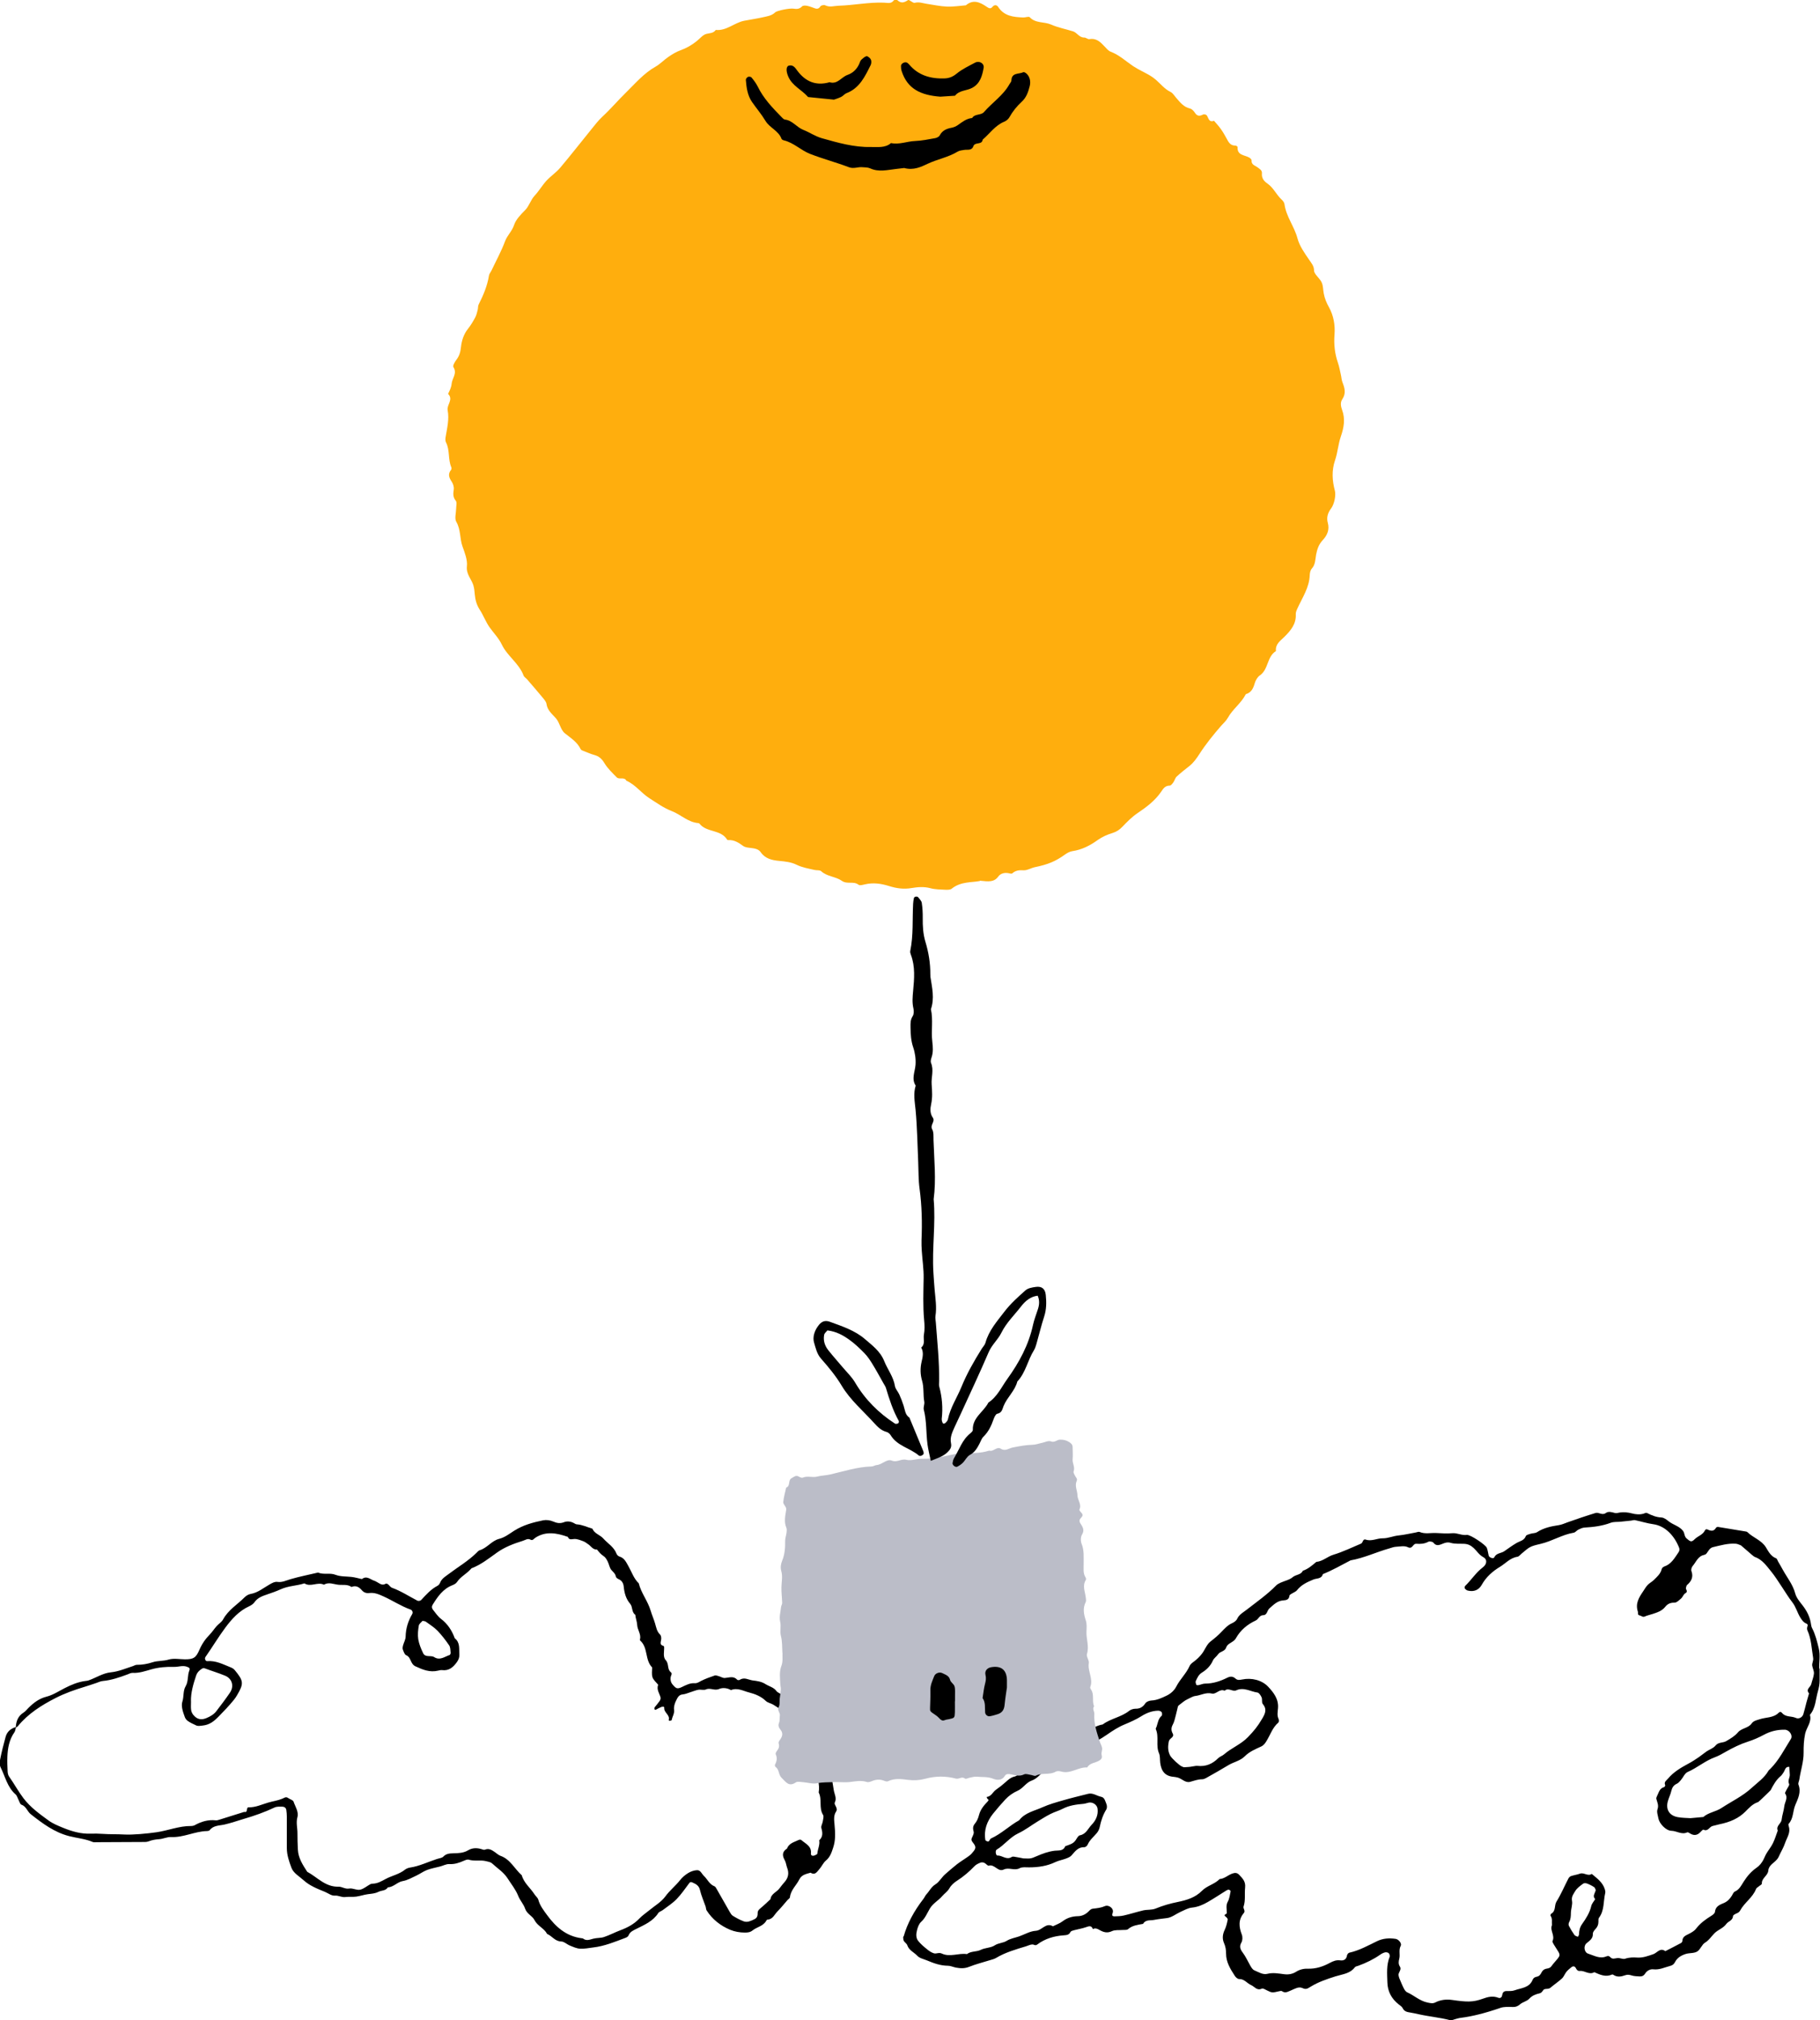 <?xml version="1.0" encoding="UTF-8"?> <svg xmlns="http://www.w3.org/2000/svg" id="Layer_2" width="343.02" height="380.48" viewBox="0 0 343.02 380.48"><g id="COLOR"><path d="M184.69,165.94c-1.49.31-3.59.05-5.32,1.45-.28.22-.8.22-1.2.2-.94-.05-1.91-.05-2.81-.29-1.21-.33-2.42-.22-3.56-.03-1.49.26-2.88.05-4.24-.38-1.51-.47-2.98-.68-4.53-.32-.4.09-.97.27-1.21.08-.95-.75-2.14-.02-3.17-.75-1.14-.81-2.76-.77-3.89-1.81-.26-.24-.83-.13-1.24-.23-1.16-.27-2.32-.45-3.43-1-.95-.47-2.1-.6-3.18-.7-1.41-.13-2.67-.4-3.54-1.65-.42-.6-1.14-.7-1.84-.79-.5-.06-1.07-.1-1.45-.37-.85-.61-1.68-1.18-2.79-1.11-.08,0-.2-.02-.24-.08-1.18-1.95-3.84-1.32-5.18-2.98-.05-.06-.14-.13-.21-.14-1.98-.14-3.35-1.62-5.08-2.28-1.53-.59-2.81-1.54-4.17-2.4-1.56-.99-2.63-2.56-4.35-3.31-.41-.79-1.35-.15-1.82-.63-.83-.84-1.72-1.68-2.32-2.68-.49-.82-1.03-1.3-1.91-1.54-.66-.18-1.29-.46-1.92-.71-.24-.09-.56-.19-.65-.38-.65-1.37-1.88-2.1-3-3.01-.79-.64-.95-2-1.66-2.8-.74-.84-1.61-1.5-1.78-2.71-.05-.38-.37-.76-.63-1.08-.98-1.19-1.99-2.35-3-3.52-.22-.26-.58-.46-.69-.75-.86-2.3-3.06-3.67-4.08-5.79-.61-1.27-1.54-2.19-2.31-3.27-.74-1.04-1.18-2.28-1.88-3.35-.58-.9-.84-1.86-.93-2.9-.05-.58-.1-1.18-.28-1.74-.38-1.17-1.36-2.03-1.2-3.53.13-1.2-.4-2.53-.83-3.73-.54-1.51-.31-3.18-1.17-4.65-.36-.62-.04-1.64-.03-2.48,0-.5.19-1.17-.06-1.47-.56-.69-.51-1.33-.39-2.12.07-.46-.1-1.06-.37-1.46-.51-.76-.79-1.44-.14-2.24.09-.11.11-.36.05-.5-.65-1.49-.24-3.21-1-4.68-.14-.27-.13-.66-.08-.97.27-1.69.72-3.36.39-5.1-.19-1.03,1.14-2.02.08-3.07.29-.61.6-1.17.67-1.91.09-1.04,1.1-1.94.33-3.15-.15-.24.26-.96.56-1.35.54-.71.77-1.43.86-2.33.13-1.24.5-2.48,1.34-3.53.53-.66.97-1.41,1.37-2.16.23-.43.33-.94.46-1.43.08-.32.03-.69.17-.97.88-1.74,1.64-3.52,1.95-5.47.05-.32.31-.6.46-.91.87-1.84,1.86-3.64,2.57-5.54.41-1.12,1.32-1.88,1.7-3.06.34-1.04,1.25-1.96,2.09-2.81.75-.75,1.02-1.89,1.78-2.71.81-.87,1.42-1.93,2.22-2.81.8-.87,1.82-1.54,2.59-2.44,1.99-2.35,3.87-4.78,5.81-7.16.69-.85,1.36-1.74,2.16-2.48,1.56-1.44,2.93-3.07,4.44-4.54,1.76-1.72,3.37-3.64,5.58-4.88.87-.49,1.58-1.27,2.42-1.84.7-.47,1.44-.94,2.23-1.22,1.15-.41,2.18-1,3.12-1.76.6-.48,1.15-1.19,1.82-1.35.66-.16,1.31-.11,1.75-.74,2.04.2,3.51-1.37,5.36-1.73,1.16-.23,2.34-.39,3.49-.65.82-.19,1.68-.28,2.35-.93.37-.35,2.74-.81,3.43-.7.65.1,1.15.08,1.64-.43.17-.18.63-.17.93-.11.5.1.98.3,1.47.47.46.16.77.09,1.06-.37.12-.19.68-.3.9-.19.85.42,1.64.11,2.48.08,2.88-.08,5.71-.69,8.59-.58.69.02,1.32.27,1.84-.41.1-.13.57-.17.69-.06.71.66,1.29.46,2.02-.02.21-.14.9.61,1.25.52.82-.22,1.52.08,2.27.19,1.27.19,2.53.47,3.81.52,1.18.05,2.38-.15,3.56-.24,1.4-1.19,2.69-.57,3.93.28.4.27.72.45,1.08.01.37-.45.83-.37,1.07,0,1.13,1.76,2.9,1.93,4.73,2,.42.02,1.04-.24,1.22-.05,1.11,1.19,2.71.81,4.02,1.38,1.31.58,2.76.85,4.14,1.28.78.24,1.17,1.2,2.13,1.17.32,0,.67.35.96.3,1.31-.23,2.08.54,2.86,1.38.35.37.71.82,1.16.99,1.61.61,2.83,1.78,4.22,2.71.98.65,2.07,1.13,3.09,1.72.43.25.85.55,1.22.87.9.78,1.63,1.74,2.75,2.28.43.21.72.72,1.06,1.11.74.84,1.4,1.73,2.6,2.01.36.08.72.47.93.8.43.67.9.66,1.53.33.17-.09.58,0,.69.14.37.49.37,1.41,1.38,1.04.44.52.91,1.01,1.3,1.57.39.55.74,1.15,1.06,1.75.37.7.72,1.38,1.68,1.35.14,0,.41.18.4.27-.1,1.61,1.33,1.48,2.2,1.99.2.11.46.37.44.54-.06.81.63.94,1.08,1.27.41.31.93.56.87,1.17-.08.9.38,1.46,1.05,1.92,1.14.79,1.67,2.1,2.66,3.01.24.22.5.55.54.86.31,2.34,1.85,4.19,2.45,6.44.38,1.44,1.33,2.77,2.2,4.04.45.65.93,1.2.92,2.03,0,.24.15.5.29.7.39.54.93,1.01,1.18,1.6.26.61.23,1.34.36,2.01.17.93.52,1.76.99,2.61.86,1.56,1.18,3.32,1.04,5.14-.14,1.8.04,3.57.64,5.3.25.72.38,1.48.55,2.22.12.5.13,1.03.32,1.5.43,1.08.68,2.08-.05,3.17-.4.59-.28,1.32-.03,2,.63,1.7.34,3.33-.24,5.01-.5,1.44-.59,3.02-1.09,4.47-.66,1.94-.54,3.82-.03,5.74.22.83-.09,2.52-.73,3.36-.63.83-.87,1.73-.61,2.66.37,1.34-.11,2.38-.95,3.28-.74.8-1.05,1.69-1.25,2.74-.16.88-.12,1.87-.82,2.64-.26.29-.36.8-.38,1.21-.08,2.32-1.36,4.19-2.28,6.19-.17.38-.38.8-.35,1.19.1,1.82-.97,3.08-2.11,4.21-.8.8-1.77,1.39-1.63,2.72-1.72,1.05-1.38,3.45-3.03,4.58-.46.31-.81.94-.97,1.49-.28.96-.64,1.75-1.68,2.05-.85,1.69-2.47,2.8-3.38,4.44-.34.61-.85,1.04-1.29,1.54-1.45,1.67-2.86,3.41-4.06,5.27-.57.88-1.13,1.68-1.95,2.32-.8.63-1.61,1.26-2.35,1.95-.29.27-.38.74-.62,1.08-.18.25-.46.62-.69.62-.84,0-1.2.53-1.59,1.12-1.16,1.71-2.78,2.92-4.47,4.06-1.05.71-1.96,1.63-2.84,2.55-.55.58-1.11.96-1.89,1.2-.97.29-1.95.73-2.77,1.31-1.47,1.06-3,1.84-4.81,2.11-.48.07-.97.35-1.38.64-1.74,1.26-3.2,1.87-5.65,2.37-.73.15-1.45.63-2.15.59-.84-.05-1.5.02-2.13.58-.13.12-.48,0-.73-.04-.74-.14-1.49.07-1.88.61-.82,1.14-1.88.98-3.5.81Z" fill="#ffae0d"></path><path d="M88.74,81.93s0,0,0,0c0,.86.04,1.72-.01,2.58-.07,1.12,0,2.18.24,3.3.48,2.32.7,4.7,1.05,7.05.25,1.68.27,3.48.92,5.01.62,1.47,1.03,2.89.98,4.44-.03.81.19,1.52.59,2.19.22.37.61.72.64,1.1.2,2.25,1.71,4.01,2.23,6.15.36,1.51,1.31,2.78,2.02,4.14.79,1.5,1.47,3.07,2.38,4.5.54.84,1.47,1.42,2.13,2.19.66.77,1.12,1.7,1.81,2.43.42.45.8.85.96,1.46.08.32.24.71.49.86.97.61,1.61,1.51,2.29,2.38,1.37.26,1.31,1.68,2.01,2.47.22.25.5.52.81.62,1.73.6,2.67,2.02,3.71,3.37.51.67,1.08,1.5,1.8,1.77,1.83.68,3.09,2.04,4.44,3.27.77.7,1.54,1.31,2.47,1.79.9.47,1.83.98,2.56,1.67.75.72,1.56,1.09,2.53.95.56-.08.9,0,1.36.37,1.07.83,2.17,1.82,3.42,2.17,1.3.36,2.3,1.08,3.36,1.73,1.16.71,2.2,1.55,3.53,2.02.77.27,1.49.73,2.35.89.73.13,1.48.4,2.09.8,2.2,1.42,4.57,2.26,7.17,2.53.51.05,1.1.04,1.48.3.54.37,1.05.31,1.62.37.61.06,1.14.69,1.76.92.8.3,1.64.62,2.48.65,1.15.04,2.35-.36,3.14.91.06.1.35.15.47.1,1.01-.46,1.48.72,2.35.76.93.04,1.89.17,2.78.44,1.13.34,2.22-.05,3.31,0,1.09.05,2.17.42,3.26.62.24.04.51-.07.77-.08,1.01-.05,2.03-.08,3.04-.15.32-.02.8-.09.91-.29.33-.61.61-1.03,1.29-.41.74.68,1.59.6,2.41.21.69-.32,1.33-.76,1.98-1.16.21-.13.41-.38.62-.39,1.26-.03,2.51,0,3.77.02.33,0,.73.2.99.08,1.08-.49,2.22-.95,3.15-1.67.57-.44,1.09-.75,1.78-.87.51-.08,1-.24,1.51-.31,1.78-.25,3.04-1.97,4.99-1.73.14.02.35-.11.44-.24.68-.92,1.63-1.13,2.7-1.23.64-.06,1.31-.41,1.85-.78,2.44-1.72,4.93-3.36,7.43-5,.65-.43,1.36-.93,1.36-1.76,0-.82.39-1.12,1.05-1.12,1.06,0,1.68-.58,2.37-1.3,2.01-2.09,3.69-4.48,5.9-6.4.38-.33.65-.81.88-1.26.4-.79.96-1.36,1.77-1.78.51-.26.98-.71,1.3-1.18,1.1-1.68,1.84-3.62,3.64-4.79.25-.16.35-.57.5-.87.3-.62.47-1.33.88-1.85,1.69-2.13,3.03-4.48,4.39-6.83.56-.97,1.19-1.89,1.32-3.04.11-.99.55-1.82,1.37-2.37.85-.57,1.19-1.43,1.55-2.31.36-.87,1-1.69,1.09-2.58.11-1.04.58-1.88.9-2.81.55-1.62.98-3.29,1.32-4.97.13-.63-.03-1.37-.24-2-.21-.63-.22-1.15.11-1.71.99-1.69,1.7-3.43,1.36-5.48-.09-.54.15-1.18.36-1.73.74-1.91.69-3.85.31-5.81-.12-.63-.03-1.42-.37-1.88-.71-.94.47-1.14.49-1.74.01-.34.07-.69.03-1.02-.24-1.7-.12-3.4-.06-5.11.04-1.18-.09-2.37-.18-3.56,0-.12-.23-.32-.34-.31-.98.1-.7-.52-.48-.93.72-1.31.85-2.6.02-3.89-.29-.45.12-.81.1-1.15-.07-1.33.02-2.85-.84-3.87-.71-.84-1.08-1.36-.36-2.29.12-.15.04-.52-.05-.75-.53-1.32-.54-2.88-1.9-3.84-.34-.24-.44-.89-.54-1.38-.29-1.36-.76-2.61-1.75-3.64-.27-.28-.56-.75-.51-1.08.22-1.5-.74-2.42-1.6-3.31-.61-.64-1.04-1.29-1.37-2.11-.94-2.29-2.11-4.47-3.76-6.35-.65-.74-1.59-1.31-1.54-2.52,0-.19-.27-.42-.45-.6-1.45-1.46-2.97-2.86-4.89-3.64-.98-.39-1.66-1.03-1.98-1.85-.38-.98-.99-1.42-1.87-1.87-.79-.4-1.39-1.17-2.08-1.78-.11-1.9-1.67-2.42-3.01-3.13-.29-.15-.77-.12-.92-.33-.62-.91-1.68-1.17-2.45-1.81-.85-.7-1.57-1.53-2.69-1.85-.21-.06-.4-.32-.54-.53-.36-.53-.86-.83-1.49-.91-.62-.07-1.14-.31-1.53-.84-.19-.26-.49-.55-.77-.59-.81-.11-1.44-.53-2.05-1.02-.5-.4-1.06-.53-1.69-.43-.39.06-.7-.13-.71-.53-.03-1.14-.81-1.48-1.7-1.54-1.08-.07-1.98-.44-2.85-1.06-1.23-.87-2.78-.83-4.15-1.31-1.01.61-1.59,0-2.27-.68-.39-.39-1.09-.64-1.65-.64-2.14.02-4.22-.52-6.34-.65-.5-.03-1-.02-1.5-.01-.43,0-.87.1-1.28.03-1.51-.27-3-.62-4.51-.88-1-.17-2.04-.41-2.86.58-.15.18-.75.25-.89.11-.7-.67-1.54-.58-2.38-.61-2.3-.08-4.61-.11-6.9-.32-.88-.08-1.61-.22-2.41.36-.43.31-1.2.45-1.7.29-1.7-.55-3.42.18-5.11-.21-.92-.21-1.52.68-2.31.94-.87.29-1.91-.57-2.73.08-.78.62-1.47.59-2.38.42-.81-.14-1.72.04-2.53.26-1.21.33-2.28,1.18-3.64.88-.68,1.07-1.76.15-2.6.53-1.09.49-2.24.84-3.32,1.35-1.01.47-2.03.96-2.92,1.61-3.24,2.37-6.84,4.2-9.94,6.81-1.5,1.26-3.19,2.35-4.47,3.84-1.28,1.49-2.94,2.58-4.07,4.2-.44.63-.85,1.3-1.37,1.86-1.51,1.63-3.07,3.21-4.59,4.82-.23.24-.37.57-.55.85-1.09,1.73-2.19,3.44-3.47,5.04-1.56,1.93-3.25,3.78-4.09,6.19-.08.24-.21.5-.39.66-1.1.94-1.43,2.3-2,3.54-.49,1.08-1.07,2.13-1.56,3.21-.38.86-.84,1.73-.99,2.64-.44,2.61-2.39,4.73-2.29,7.52.02.59-.69,1.16-.91,1.8-.15.44.17,1.12-.07,1.42-.86,1.08-.83,2.33-.93,3.58-.05.68,0,1.5-.37,1.98-.77,1.02-.43,2.16-.63,3.23-.21,1.15-.25,2.34-.31,3.51-.05.94,0,1.88,0,2.83Z" fill="#ffae0d"></path><path d="M342.95,314.23c0,.77,0,1.54,0,2.32,0,.69-.13,1.33-.32,2.01-.44,1.5-.42,3.16-1.51,4.44.39,1.34-.64,2.35-.9,3.56-.25,1.2-.3,2.36-.29,3.56.02,1.71-.56,3.35-.8,5.03-.05.33-.27.72-.17.99.55,1.41-.09,2.65-.59,3.83-.5,1.17-.33,2.56-1.27,3.57-.07.08-.01.31.03.46.4,1.19-.36,2.14-.7,3.16-.24.72-.63,1.4-.97,2.09-.15.31-.27.64-.48.9-.56.73-1.61,1.13-1.7,2.17-.08,1.01-1.29,1.41-1.22,2.49,0,.14-.35.31-.53.47-.19.17-.48.3-.56.51-.63,1.64-2.2,2.57-3,4.07-.19.35-.46.45-.78.59-.22.1-.56.29-.56.45-.05.86-.9.97-1.27,1.49-.58.81-1.54,1.07-2.21,1.73-.6.59-1.02,1.32-1.8,1.79-.61.37-.87,1.31-1.48,1.67-.59.36-1.45.24-2.16.46-.82.26-1.59.7-2,1.5-.22.42-.46.63-.93.75-1.05.27-2.02.78-3.18.64-.58-.07-1.2.26-1.53.79-.27.43-.61.57-1.05.55-.51-.03-1.04-.04-1.51-.19-.43-.13-.77-.19-1.22-.03-.73.26-1.49.41-2.21-.08-.06-.05-.18-.09-.24-.06-1.21.53-2.28.05-3.36-.44-.96.57-1.79-.33-2.72-.23-.39.04-.59-.21-.76-.54-.18-.36-.51-.43-.84-.16-.33.27-.68.54-.94.87-.31.39-.48.92-.84,1.25-.67.62-1.45,1.13-2.15,1.73-.36.31-.78.17-1.13.28-.31.09-.41.66-.91.78-.74.17-1.42.41-1.99,1.04-.42.46-1.19.59-1.68,1.01-.43.37-.83.55-1.38.53-.43-.02-.86-.04-1.29-.01-.34.02-.69.05-1.01.16-2.93,1.01-5.38,1.63-7.59,1.9-.33.04-.65.16-.97.23-.32.08-.68.28-.97.2-1.97-.51-4.01-.68-5.99-1.13-.49-.11-.99-.22-1.49-.3-.6-.1-1.16-.18-1.47-.84-.13-.28-.47-.49-.74-.7-1.36-1.06-2.1-2.46-2.14-4.16-.04-1.61-.21-3.25.44-4.82.07-.18-.04-.53-.19-.67-.15-.14-.48-.2-.69-.15-.32.08-.64.24-.92.44-1.26.88-2.63,1.54-4.08,2.07-.24.09-.56.13-.69.3-.91,1.21-2.34,1.3-3.62,1.7-1.63.52-3.25,1.06-4.7,1.95-.53.32-.85.6-1.54.27-.74-.35-1.5.16-2.21.45-.56.22-1.05.57-1.66.13-.11-.08-.33-.04-.49,0-1.35.32-1.43.31-2.36-.16-.3-.15-.73-.42-.95-.32-.95.44-1.37-.39-2.03-.67-.77-.34-1.27-1.17-2.26-1.14-.27,0-.63-.32-.8-.59-.83-1.28-1.66-2.59-1.65-4.2,0-.7-.1-1.34-.39-1.99-.36-.82-.27-1.64.13-2.48.29-.6.44-1.28.57-1.93.03-.16-.21-.43-.39-.56-.29-.21-.25-.33.02-.48.07-.04.19-.09.2-.15.02-.73-.23-1.45.19-2.2.32-.58.39-1.3.53-1.96.02-.07-.2-.26-.33-.28-.15-.02-.33.05-.47.14-1.16.72-2.3,1.48-3.48,2.16-.93.54-1.9.96-3.02,1.07-.73.07-1.44.49-2.14.8-.86.39-1.66,1.06-2.55,1.17-.81.11-1.66.19-2.47.35-.69.13-1.58-.09-2.04.74-1,.19-2.02.28-2.85,1.01-.21.18-.66.11-.99.14-.68.06-1.44-.05-2.02.22-.92.44-1.64.2-2.41-.25-.38-.22-.76-.38-1.19-.13-.28-.77-.77-.54-1.34-.35-.72.25-1.48.36-2.22.56-.24.06-.57.15-.66.32-.28.58-.75.6-1.28.64-1.82.13-3.52.62-5,1.74-.36.27-.62-.03-.91-.02-.4.01-.8.23-1.2.35-1.95.59-3.91,1.15-5.67,2.21-.28.17-.62.25-.94.35-1.38.43-2.79.78-4.13,1.31-.86.34-1.66.29-2.5.13-.5-.1-.99-.34-1.48-.34-1.4-.01-2.67-.47-3.93-1-.63-.26-1.4-.41-1.83-.87-.62-.67-1.58-1.03-1.9-2.01-.1-.3-.47-.5-.64-.79-.11-.2-.11-.47-.13-.71,0-.07.09-.14.12-.22q.99-3.49,3.71-7.01c.21-.27.33-.61.56-.85.57-.61.89-1.38,1.69-1.87.74-.45,1.18-1.36,1.91-1.97.7-.6,1.4-1.23,2.13-1.8.74-.57,1.56-1.05,2.31-1.6.34-.25.63-.58.88-.91.42-.55.4-.89-.13-1.55-.23-.29-.4-.51-.24-.89.16-.39.44-.84.35-1.18-.16-.6-.19-1.04.25-1.56.37-.44.62-1.04.76-1.61.27-1.04.92-1.81,1.63-2.54.26-.27.16-.35-.05-.52-.08-.07-.1-.22-.14-.33.88-.09,1.16-.95,1.75-1.36.64-.44,1.23-.91,1.8-1.42.5-.45,1-.91,1.72-1.07.38-.08.72-.43,1.04-.7.46-.39.96-.76,1.3-1.24.42-.61,1.17.05,1.58-.55.48-.71,1.69-.39,2.03-1.36.68-.36,1.35-.74,2.03-1.08.7-.35,1.31-.81,1.76-1.46.14-.2.32-.55.48-.55,1.3.03,2.08-1.04,3.14-1.51,1.07-.47,2.04-1.16,3.24-1.36,1.52-1.13,3.48-1.37,4.98-2.56.31-.25.79-.4,1.18-.4.87.02,1.42-.33,1.89-1.04.2-.29.73-.49,1.11-.51,1.07-.05,1.98-.48,2.91-.93.79-.38,1.45-1.01,1.79-1.69.71-1.39,1.88-2.45,2.51-3.87.19-.42.53-.62.87-.88.54-.41,1.05-.9,1.46-1.44.57-.74.9-1.75,1.6-2.29.75-.58,1.46-1.17,2.1-1.85.6-.62,1.16-1.25,1.98-1.61.37-.16.8-.47.96-.82.39-.85,1.16-1.22,1.82-1.74,1.88-1.47,3.84-2.83,5.52-4.54.23-.23.54-.4.84-.53.77-.35,1.69-.52,2.3-1.05.6-.51,1.54-.4,1.9-1.2.99-.33,1.76-1.01,2.54-1.67,1.23-.1,2.1-1.02,3.26-1.36,1.77-.53,3.46-1.37,5.17-2.08.38-.16.31-.95.88-.76,1.11.39,2.12-.26,3.21-.24.97.02,1.96-.44,2.99-.54,1.09-.11,2.16-.37,3.24-.56.24-.04.52-.18.71-.1,1,.43,2.04.16,3.06.2,1.03.04,2.07.14,3.09.04.96-.09,1.79.46,2.76.32.65-.09,3.52,1.85,3.76,2.42.19.47.23,1,.36,1.49.1.37.9.64,1.04.33.39-.85,1.29-.75,1.9-1.17.75-.52,1.49-1.07,2.28-1.53.64-.38,1.46-.46,1.78-1.32.08-.22.55-.33.87-.43.4-.13.89-.09,1.23-.3,1.25-.81,2.64-1.11,4.06-1.32.61-.09,1.13-.34,1.69-.54,1.75-.62,3.51-1.22,5.29-1.76.61-.19,1.24.51,1.94,0,.51-.37,1.14-.15,1.74.01.29.08.65-.08.97-.11.73-.08,1.47-.02,2.17.17.76.2,1.51.27,2.26.05.23-.07.38-.23.67-.09.84.42,1.68.77,2.67.82.46.02.95.39,1.35.71.85.69,2.01.89,2.71,1.81.34.44.21,1.04.7,1.45.68.58.89.73,1.5.12.6-.6,1.51-.81,1.91-1.62.14-.29.34-.31.59-.18.61.29,1.14.33,1.53-.37.05-.09.27-.16.39-.14,1.68.27,3.36.55,5.04.83.17.03.38.04.48.15,1.09,1.07,2.68,1.51,3.51,2.9.48.8.93,1.66,1.9,2.03.18.07.25.4.37.6.3.51.6,1.02.88,1.54.81,1.48,1.9,2.78,2.35,4.48.21.79.8,1.5,1.32,2.16.87,1.1,1.48,2.28,1.66,3.68.03.25.1.51.22.73.62,1.2.92,2.48,1.24,3.79.32,1.31.04,2.56.08,3.83ZM292.5,362.6c-.06-.62.13-1.23-.27-1.77-.05-.06.05-.32.14-.38.91-.5.53-1.55.99-2.28.85-1.37,1.48-2.87,2.22-4.3.1-.2.29-.42.49-.49.56-.19,1.16-.27,1.72-.47.75-.27,1.47.56,2.21.05.98.82,2.05,1.57,2.46,2.87.07.23.14.51.08.74-.37,1.56-.13,3.27-1.18,4.66-.13.18-.1.5-.1.75,0,.55-.19.98-.57,1.38-.22.23-.49.58-.48.86.05.94-.62,1.31-1.2,1.81-.61.52-.43,1.71.31,1.95,1.11.35,2.21,1.04,3.45.51.3-.13.54-.06.69.12.43.5.89.25,1.39.2.48-.05,1.04.27,1.46.12.77-.26,1.53-.26,2.29-.21,1.07.06,2.03-.31,3-.64.74-.25,1.28-1.3,2.27-.57.99-.51,1.99-1.01,2.97-1.54.13-.07.24-.28.25-.42.03-.73.55-.96,1.11-1.24.53-.26,1.1-.57,1.45-1.02.8-1.04,1.8-1.77,2.89-2.44.28-.17.65-.46.68-.73.11-1.06.9-1.35,1.69-1.68.66-.28,1.12-.77,1.49-1.36.18-.28.31-.68.57-.79.87-.38,1.23-1.19,1.68-1.89.65-1.02,1.43-1.92,2.4-2.59.6-.42.99-.92,1.31-1.53.2-.38.34-.79.56-1.15.39-.66.89-1.26,1.23-1.95.37-.76.62-1.59.91-2.38-.38-.9.65-1.29.73-2.05.09-.85.41-1.67.5-2.51.08-.8.76-1.57.16-2.43-.08-.11.16-.45.26-.68.17-.38.61-.87.49-1.11-.32-.66.15-1.16.13-1.73-.02-.5-.06-1-.09-1.49-.81-.09-.8.67-1.12,1.09-.16.21-.28.45-.47.61-.89.73-1.42,1.7-1.93,2.69-.05.09-2.25,2.21-2.35,2.24-1.03.32-1.71,1.09-2.44,1.82-1.21,1.21-2.8,1.95-4.89,2.37-.42.09-.83.23-1.24.31-.62.13-.88,1.12-1.74.7-.1-.05-.41.27-.58.46-.61.65-1.27.69-2,.22-.14-.09-.36-.23-.47-.18-1.06.5-1.99-.27-3-.29-1.02-.02-2.26-1.35-2.44-2.32-.1-.57-.35-1.22-.18-1.71.28-.76-.04-1.33-.21-1.98-.04-.14.03-.33.1-.47.35-.66.46-1.51,1.36-1.75.1-.03.24-.27.21-.35-.28-.63.18-.84.52-1.24,1.07-1.28,2.48-2.09,3.89-2.85.68-.36,1.31-.78,1.94-1.21.49-.33.94-.73,1.43-1.06.56-.38,1.29-.6,1.69-1.1.56-.7,1.38-.48,2.01-.84.81-.47,1.62-.94,2.24-1.67.68-.8,1.92-.76,2.56-1.65.37-.53.95-.62,1.53-.81,1.19-.4,2.59-.23,3.57-1.22.22-.22.45-.2.63.02.68.85,1.76.56,2.61.95.56.26,1.22-.1,1.41-.69.23-.73.39-1.48.59-2.23.16-.57.33-1.13.49-1.7-.7-.79.29-1.17.42-1.76.15-.66.45-1.31.5-1.97.04-.48-.24-.98-.32-1.48-.08-.49.26-.91.17-1.47-.29-1.76-.33-3.56-1.09-5.22-.09-.21-.06-.52.02-.74.13-.34-.06-.45-.29-.55-.5-.22-.75-.62-1.04-1.07-.59-.93-.83-2.02-1.53-2.91-.73-.93-1.33-1.96-2-2.95-.66-.98-1.28-1.99-2.03-2.9-.85-1.04-1.65-2.19-3.02-2.68-.22-.08-.39-.28-.59-.42-.04-.03-1.99-1.74-2.04-1.76-.32-.11-.63-.29-.96-.31-1.47-.11-2.87.31-4.29.64-.66.15-.88.76-1.25,1.22-.1.12-.28.21-.44.25-1.16.23-1.5,1.33-2.15,2.08-.2.23-.34.69-.24.95.41,1.13,0,1.93-.84,2.65-.11.1-.11.31-.18.47-.15.34.51.73-.14,1.08-.33.18-.47.69-.77.96-.38.33-.85.81-1.26.8-.77-.02-1.32.24-1.74.78-.63.79-1.52,1.07-2.41,1.36-.48.16-.99.26-1.45.47-.4.18-.63-.14-.95-.2-.49-.1-.27-.46-.36-.74-.49-1.5.2-2.63.98-3.77.29-.42.53-.88.88-1.24.34-.36.81-.58,1.16-.93.6-.6,1.27-1.16,1.48-2.06.04-.19.29-.41.49-.48,1.31-.44,1.92-1.57,2.63-2.6.2-.29.31-.57.16-.94-.91-2.3-2.65-4.11-4.85-4.42-1.17-.16-2.31-.53-3.47-.77-.23-.05-.49.07-.74.09-.68.07-1.35.15-2.03.21-.6.06-1.24-.01-1.78.19-1.6.61-3.26.81-4.96.91-.4.02-.8.22-1.18.4-.3.15-.54.51-.84.56-2.2.37-4.1,1.61-6.26,2.11-2.06.48-2.05.56-3.56,1.82-.26.22-.52.57-.81.61-1.35.2-2.21,1.24-3.28,1.89-1.39.84-2.61,1.91-3.43,3.38-.57,1.02-1.5,1.37-2.64,1.1-.21-.05-.43-.23-.56-.41-.07-.09-.03-.38.07-.47,1.16-1.12,2.03-2.52,3.34-3.51.77-.58.86-1.49.09-1.9-.8-.42-1.22-1.17-1.83-1.73-.56-.51-1.08-.75-1.78-.79-.85-.04-1.74.05-2.54-.18-.57-.17-.95-.06-1.44.13-.61.23-1.24.6-1.83-.16-.15-.2-.72-.3-.95-.18-.72.4-1.53.44-2.25.38-.71-.06-.7,1.11-1.63.64-.61-.31-1.5-.11-2.26-.07-.41.02-.82.2-1.23.31-2.45.69-4.77,1.81-7.3,2.25-1.73.89-3.41,1.87-5.22,2.59-.23.93-1.16.76-1.76,1.01-1.19.49-2.31,1-3.13,2.05-.19.24-.55.35-.82.53-.21.14-.55.28-.57.44-.08.77-.58.88-1.19.92-1.12.07-1.82.83-2.6,1.51-.45.39-.41,1.26-1.15,1.27-.76.01-.89.76-1.42,1-1.59.74-2.88,1.81-3.75,3.36-.12.22-.32.41-.53.56-.48.35-1.1.56-1.3,1.18-.25.76-1.14.69-1.53,1.28-.28.42-.78.72-.97,1.17-.44,1-1.18,1.72-2.04,2.25-.67.41-.89,1-1.18,1.6-.09.18.01.48.09.71.02.07.28.1.41.07.42-.08.83-.29,1.25-.29,1.49,0,2.86-.45,4.16-1.1.64-.32,1.1-.27,1.61.18.34.3.73.24,1.19.15,1.81-.38,3.76.11,4.93,1.36,1.04,1.11,1.99,2.33,1.85,4.04-.05.67-.21,1.36.11,2.03.09.19.08.57-.04.68-1.09.92-1.5,2.27-2.21,3.43-.27.45-.54.85-1.04,1.08-1.09.5-2.2.96-3.07,1.83-.87.88-2.11,1.08-3.13,1.7-1.38.84-2.8,1.63-4.2,2.42-.22.12-.48.22-.73.22-.79,0-1.5.28-2.25.48-.9.25-1.54-.6-2.35-.81-.25-.06-.5-.11-.75-.13-1.62-.13-2.34-1.06-2.54-2.66-.07-.59,0-1.25-.22-1.77-.65-1.47.04-3.1-.61-4.56-.05-.11.1-.31.15-.47.24-.71.31-1.5.95-2.04.12-.1.11-.52,0-.68-.12-.17-.43-.29-.66-.28-1.14.02-2.19.43-3.13,1.02-1.01.64-2.09,1.11-3.19,1.57-1.19.49-2.25,1.18-3.31,1.92-1.19.82-2.48,1.55-3.82,2.1-1.37.56-2.34,1.68-3.64,2.31-.14.07-.32.2-.44.16-.94-.29-1.28.69-1.99.93-.7.23-1.3.8-1.9,1.29-.79.65-1.4,1.51-2.42,1.87-1.06.37-1.61,1.46-2.66,1.92-.84.37-1.65.94-2.28,1.61-.8.86-1.57,1.76-2.31,2.67-1.15,1.44-1.8,3.1-1.47,5,.02.13.44.32.58.26.2-.08.28-.47.48-.56,1.95-.88,3.47-2.41,5.31-3.43,1.11-1.46,2.89-1.76,4.42-2.46,1.24-.56,2.57-.92,3.88-1.3,1.55-.45,3.12-.82,4.69-1.22.91-.23,1.64.4,2.47.56.65.13.78.87,1,1.41.11.28.11.71-.03.96-.64,1.03-1.01,2.15-1.25,3.33-.08.4-.29.82-.55,1.13-.61.72-1.35,1.31-1.74,2.21-.09.2-.39.46-.58.45-1.19-.05-1.77.78-2.44,1.55-.26.3-.7.46-1.09.61-.64.24-1.33.35-1.94.64-1.58.76-3.25,1-4.98,1-.6,0-1.29-.1-1.77.16-1,.53-2.02-.22-3,.25-1.09.53-1.7-1.06-2.82-.73-.21.06-.54-.4-.84-.53-.21-.09-.52-.13-.72-.04-.39.15-.81.34-1.1.64-1.01,1.04-2.08,1.98-3.31,2.76-.56.35-1.12.85-1.44,1.42-.36.63-.93.98-1.36,1.48-.71.84-1.73,1.35-2.31,2.31-.52.87-.88,1.83-1.67,2.55-.41.37-.64,1.02-.78,1.58-.17.66-.23,1.42.21,1.98.47.6,1.07,1.1,1.66,1.58.39.32.84.64,1.32.78.45.14.93-.21,1.47.04,1.55.74,3.17-.13,4.75.11.77-.59,1.8-.4,2.59-.79.87-.43,1.91-.37,2.64-.85.73-.48,1.56-.42,2.27-.86.69-.43,1.56-.57,2.35-.84,1.04-.37,2.07-.99,3.13-1.05,1.18-.07,1.9-1.62,3.23-.85.61-.31,1.29-.53,1.82-.94.87-.66,1.82-.94,2.87-.96.82-.01,1.5-.36,2.04-.91.25-.25.46-.48.82-.51.77-.08,1.52-.16,2.25-.48.37-.16.84-.04,1.19.29.37.35.39.74.22,1.17-.15.39.16.47.38.47.59-.01,1.19-.03,1.76-.16,1.23-.28,2.44-.67,3.66-.96.78-.18,1.6-.04,2.38-.36,1.33-.55,2.71-.94,4.14-1.23,1.64-.34,3.28-.8,4.57-2.11.92-.95,2.38-1.23,3.33-2.21.89-.06,1.53-.71,2.32-1.01.52-.19.95-.23,1.38.24.64.69,1.22,1.24,1.09,2.4-.13,1.17.11,2.38-.29,3.56-.12.35.4.81.06,1.2-1.09,1.28-.94,2.63-.39,4.08.17.44.15,1.11-.08,1.49-.45.76-.17,1.34.24,1.88.57.75.94,1.6,1.4,2.41.21.36.46.81.81.95.77.32,1.6.87,2.42.66,1.11-.28,2.14-.06,3.21.07.77.1,1.53-.02,2.23-.46.66-.42,1.42-.61,2.21-.58,1.5.05,2.87-.4,4.16-1.1.62-.33,1.21-.57,1.95-.47.66.09,1.16-.17,1.28-.94.03-.2.26-.47.45-.51,1.86-.41,3.51-1.34,5.2-2.16,1.14-.55,2.31-.61,3.51-.44.55.08,1.21.85.96,1.31-.43.81-.07,1.63-.27,2.42-.13.5-.2,1,.11,1.48.41.63-.37,1.11-.24,1.7.04.17.07.34.13.49.27.63.52,1.28.83,1.89.15.29.37.65.64.77,1.32.58,2.39,1.65,3.88,1.94.52.1.94.23,1.45-.03,1-.51,2.1-.62,3.18-.46,2.75.39,3.86.45,5.75-.23,1.01-.37,1.92-.58,2.95-.18.34.13.65-.06.71-.49.07-.46.26-.78.82-.78.51,0,1.06.03,1.53-.14,1.24-.45,2.78-.45,3.39-1.98.15-.37.44-.52.78-.58.48-.09.71-.42.91-.82.2-.41.54-.65,1-.71.34-.05.63-.14.86-.46.34-.49.77-.92,1.14-1.38.46-.56.49-.78.14-1.37-.26-.44-.56-.86-.82-1.3-.12-.21-.33-.53-.26-.68.5-1.04-.51-1.97-.12-2.95ZM224.37,332.78c.79-.11,1.04-.2,1.29-.17,1.57.18,2.85-.35,3.95-1.46.29-.29.75-.41,1.07-.69,1.41-1.23,3.2-1.89,4.53-3.27,1.13-1.18,1.81-1.98,2.69-3.49.56-.95.93-1.76.09-2.76-.23-.27-.05-.85-.21-1.23-.16-.36-.48-.87-.78-.91-1.32-.18-2.58-1.07-3.99-.42-.71.33-1.48-.58-2.2.08-.95-.45-1.59.72-2.38.53-1.16-.28-2.11.34-3.16.46-.46.05-.96.39-1.44.6-.61.27-1.12.76-1.67,1.17-.07.05-.13.13-.15.2-.15.57-.26,1.16-.42,1.73-.16.57-.27,1.18-.55,1.69-.33.6-.32,1.12-.01,1.69.2.37.01.62-.29.86-.19.15-.39.37-.44.58-.2.94-.23,1.87.27,2.75.26.45,1.67,1.8,2.19,2.01.15.06.31.15.46.14.57-.02,1.15-.08,1.18-.09ZM318.61,342.46c.89-.08,1.66-.15,2.42-.22.99-.87,2.35-.98,3.42-1.69,1.9-1.25,3.97-2.21,5.68-3.78,1.12-1.03,2.39-1.87,3.17-3.23.08-.14.23-.24.35-.36,1.64-1.64,2.66-3.7,3.87-5.62.44-.7-.29-1.75-1.14-1.76-1.39-.02-2.68.28-3.92.95-.97.52-1.96.96-3.03,1.3-1.44.46-2.84,1.15-4.16,1.9-.67.38-1.32.77-2.04,1.03-1.86.67-3.35,2-5.15,2.78-.55.24-.85,1.03-1.29,1.54-.22.26-.46.54-.76.68-.61.28-.88.72-1.03,1.35-.15.66-.47,1.27-.65,1.92-.44,1.54.25,2.71,1.82,3.01.84.16,1.7.15,2.43.2ZM192.83,350.04c1.41.05,1.42.08,2.58-.43,1.09-.47,2.2-.88,3.39-1.02.72-.08,1.6.11,1.96-.84.7-.28,1.48-.42,1.95-1.11.24-.35.49-.89.82-.95,1.18-.22,1.54-1.29,2.22-1.99.77-.79,1.27-1.82,1.11-3.03-.09-.71-.88-1.28-1.65-1.14-.33.06-.65.2-.99.23-1.34.12-2.66.28-3.88.91-.75.39-1.59.61-2.35,1-.82.41-1.6.91-2.39,1.39-1.23.75-2.39,1.65-3.69,2.26-1.59.75-2.6,2.2-4.07,3.07-.31.18-.16,1.12.15,1.11.91-.05,1.7.91,2.69.27.23-.15.66-.01,1,.04.5.08,1,.19,1.15.22ZM300.76,356.04c-.08-.16-.12-.46-.3-.58-.42-.28-.88-.51-1.35-.69-.22-.08-.57-.1-.74.03-.54.41-1.15.83-1.48,1.39-.31.53-.76,1.04-.61,1.84.13.71-.19,1.49-.21,2.25-.01.61-.02,1.19-.32,1.74-.11.2-.16.53-.06.72.31.6.67,1.19,1.06,1.74.13.17.42.22.64.33.07-.15.21-.3.21-.46.01-.71.17-1.37.58-1.94.74-1.05,1.43-2.11,1.73-3.4.11-.47.49-.87.74-1.3-.56-.56-.06-1.06.1-1.67Z"></path><path d="M2.97,325.39c.06-1.16.41-2.15,1.46-2.81.36-.22.63-.58.93-.88.98-.98,2.01-1.77,3.43-2.13,1.21-.31,2.32-1.05,3.46-1.63,1.22-.62,2.47-1.14,3.85-1.32.17-.02.35-.03.51-.08,1.45-.48,2.74-1.4,4.29-1.55,1.46-.15,2.78-.73,4.15-1.17.24-.08.48-.24.72-.24,1.03,0,2.01-.16,3.01-.49.95-.31,2-.19,3.01-.5.94-.28,2.04-.06,3.07-.05,1.61.01,2.08-.3,2.72-1.78.5-1.16,1.14-2.06,1.97-2.91.46-.47.82-1.05,1.26-1.54.4-.45.97-.79,1.24-1.29.97-1.79,2.7-2.8,4.07-4.18.29-.29.72-.54,1.11-.61,1.4-.24,2.45-1.16,3.63-1.82.47-.26.91-.52,1.42-.45.9.13,1.65-.27,2.47-.51,1.71-.5,3.46-.84,5.19-1.25,1.05.45,2.24.01,3.26.41,1,.38,2.01.3,3.02.41.67.07,1.32.27,1.99.41.91-.72,1.6.1,2.38.33.16.05.31.15.46.23.52.27.99.73,1.65.31.09-.06.31.02.42.1.27.21.47.57.77.67,1.7.61,3.2,1.61,4.79,2.43.17.09.56.02.69-.12.94-1.01,1.84-2.04,3.09-2.69.21-.11.4-.35.49-.58.3-.78.96-1.14,1.58-1.61,1.76-1.34,3.69-2.45,5.28-4.02.18-.18.37-.41.59-.48,1.41-.42,2.26-1.79,3.68-2.15,1.08-.27,1.94-.97,2.83-1.53,1.7-1.08,3.56-1.57,5.46-1.96.6-.12,1.31-.03,1.95.25.61.27,1.25.39,1.96.11.63-.25,1.35-.16,1.98.22.14.09.31.17.47.18,1.03.07,1.95.53,2.92.82.39.94,1.44,1.15,2.06,1.85.84.94,2.01,1.59,2.49,2.87.08.22.33.46.54.52.95.27,1.28,1.09,1.7,1.82.63,1.09,1,2.33,1.95,3.23.45,1.85,1.71,3.33,2.24,5.15.24.81.59,1.59.83,2.4.22.72.32,1.51.94,2.09.2.19.26.64.21.95-.07.5-.33,1,.42,1.19.06.02.14.13.14.21.04.85-.28,1.86.31,2.49.64.69.22,1.68.95,2.26.34.27.02.61-.03.92-.08.52.02,1,.39,1.43.64.75.87.85,1.73.44.78-.37,1.53-.78,2.43-.72.45.03.79-.22,1.17-.42.83-.42,1.71-.73,2.59-1.03.2-.07.48.05.71.11.4.11.8.38,1.18.36.81-.05,1.64-.45,2.34.33.08.09.37.09.48.02.86-.57,1.63,0,2.45.11.85.11,1.64.2,2.42.7.69.44,1.56.59,2.07,1.33.14.19.41.29.63.43.93.59,2.06,1.02,2.74,1.82.7.83,1.27,1.81,2.09,2.55.66.6,1.11,1.34,1.29,2.17.17.75.47,1.24,1.21,1.5.54.19.75.68.8,1.22.03.34.05.69.02,1.03-.09,1,.07,1.86.99,2.47.46.3.62.8.57,1.36-.12,1.37.25,2.68.43,4.01.11.81.64,1.57.19,2.45-.08.16.11.48.22.71.16.32.26.62.04.95-.46.7-.39,1.5-.31,2.25.2,2.01.19,3.26-.25,4.57-.29.89-.57,1.76-1.36,2.41-.51.42-.78,1.11-1.23,1.61-.42.46-.79,1.23-1.65.67-.81.24-1.68.37-2.12,1.25-.56,1.14-1.63,2.01-1.78,3.38-.02.2-.32.36-.48.55-.62.71-1.2,1.45-1.86,2.11-.58.57-.88,1.5-1.89,1.55-.07,0-.17.08-.2.15-.55,1.09-1.79,1.22-2.63,1.9-.44.35-.91.39-1.44.39-.96,0-1.9-.17-2.76-.52-1.83-.77-3.36-1.96-4.44-3.65-.13-.2-.11-.49-.19-.73-.36-1.04-.82-2.06-1.07-3.13-.19-.81-.73-1.1-1.36-1.38-.22-.1-.44-.19-.65.09-.77,1.02-1.49,2.09-2.38,3.01-.77.79-1.72,1.4-2.61,2.07-.27.21-.68.3-.85.56-.98,1.52-2.54,2.19-4.06,2.95-.59.3-1.27.54-1.55,1.28-.07.19-.35.36-.57.44-1.99.75-3.99,1.58-6.11,1.82-.81.09-1.64.28-2.45.23-.66-.04-1.31-.34-1.94-.6-.55-.22-1.07-.75-1.6-.76-1.19-.02-1.75-1.04-2.68-1.43-.56-1.08-1.81-1.48-2.38-2.61-.4-.79-1.43-1.15-1.76-2.14-.29-.87-.97-1.55-1.32-2.45-.47-1.17-1.3-2.19-1.99-3.27-.75-1.17-1.93-1.89-2.92-2.81-.29-.26-.77-.33-1.18-.43-1.05-.25-2.16.06-3.22-.27-.27-.08-.65.09-.95.22-.87.38-1.72.67-2.72.61-.56-.03-1.14.3-1.71.45-.82.22-1.68.36-2.47.66-.71.27-1.33.74-2.02,1.06-.85.39-1.63.87-2.6,1.04-.97.17-1.69,1.12-2.77,1.18-.42.67-1.21.55-1.78.84-.66.33-1.3.35-1.97.44-.75.1-1.48.36-2.23.46-.67.09-1.37,0-2.05.08-.69.09-1.26-.33-1.98-.27-.6.06-1.25-.46-1.88-.72-1.42-.58-2.85-1.13-4.02-2.2-.81-.74-1.87-1.29-2.26-2.32-.44-1.18-.87-2.41-.87-3.71,0-1.97,0-3.94,0-5.91,0-.43-.04-.86-.1-1.28-.06-.39-.37-.61-.72-.61-.51-.01-1.08-.05-1.51.16-1.86.88-3.77,1.55-5.75,2.13-1.22.36-2.4.78-3.65,1.07-.95.22-2.1.13-2.82,1.07-.09.11-.31.16-.47.16-2.32.04-4.43,1.24-6.79,1.13-.74-.04-1.49.35-2.25.4-.69.05-1.34.15-1.99.41-.38.15-.84.12-1.27.12-2.83.02-5.66.03-8.5.04-.26,0-.54.05-.76-.04-1.42-.61-2.96-.72-4.43-1.1-2.79-.71-5.04-2.39-7.25-4.13-.67-.53-.86-1.49-1.77-1.8-.24-.08-.35-.55-.51-.84-.2-.37-.3-.84-.59-1.1-1.56-1.36-1.95-3.37-2.82-5.1-.21-.41-.18-1.02-.08-1.51.29-1.42.64-2.83,1.03-4.23.27-.97.97-1.58,1.95-1.84-.09.33-.11.71-.29.98-.98,1.38-1.26,2.96-1.33,4.59-.04.94,0,1.89.05,2.83.02.32.1.69.29.95.94,1.32,1.7,2.75,2.68,4.04,1.31,1.73,3.03,2.96,4.74,4.21.82.6,1.8.99,2.75,1.38,1.66.68,3.4,1.18,5.21,1.1.75-.03,1.47,0,2.22.04,1.36.1,2.74.04,4.1.12,1.57.09,4.3-.17,6.04-.42,2.19-.31,4.27-1.2,6.52-1.18.25,0,.53-.05.74-.17,1.23-.68,2.51-1.05,3.93-.9.24.03.5-.07.74-.14,1.54-.48,3.09-.97,4.63-1.45.79.2.28-.87.83-.86,1.32.03,2.49-.55,3.71-.9.87-.25,1.79-.37,2.62-.72.41-.17.69-.44,1.12-.13.34.24.92.38,1.02.69.32.95,1,1.88.72,2.93-.28,1.03.02,2.01.01,3.01-.01,1.03.03,2.06.08,3.08.07,1.6.93,2.89,1.76,4.18,1.92,1.03,3.42,2.89,5.92,2.81.61-.02,1.24.48,1.97.35.74-.13,1.48.4,2.19.19.64-.19,1.18-.66,1.78-.99.14-.08.33-.11.5-.12.9-.02,1.65-.47,2.4-.87,1.2-.65,2.58-.89,3.67-1.77.26-.2.61-.34.94-.39,1.79-.27,3.41-1.08,5.12-1.63.4-.13.91-.17,1.17-.44.55-.58,1.22-.6,1.89-.62.95-.02,1.9-.05,2.74-.55.8-.47,1.61-.5,2.47-.26.24.07.54.21.73.13.76-.32,1.3.07,1.87.45.35.24.67.56,1.06.7,1.87.66,2.66,2.47,4.02,3.67.4,1.46,1.62,2.37,2.4,3.59.22.35.62.64.72,1.02.3,1.11.99,1.98,1.63,2.86,1.64,2.25,3.63,4.03,6.55,4.39.08.01.19,0,.25.06.65.5,1.28.19,1.95.02.65-.17,1.37-.1,2-.31,1.05-.35,2.03-.88,3.07-1.27,1.37-.51,2.61-1.17,3.63-2.25.52-.55,1.18-.98,1.77-1.47,1.05-.87,2.32-1.6,3.1-2.67.82-1.13,1.9-1.96,2.75-3.04.42-.53.96-1,1.54-1.35.49-.3,1.11-.52,1.68-.54.66-.02.87.69,1.29,1.08.67.63,1.03,1.59,1.98,1.95.2.08.33.36.46.58.8,1.4,1.59,2.81,2.4,4.21.17.29.35.62.62.78.65.4,1.34.78,2.05,1.04.68.24,1.31-.07,1.96-.38.6-.28.66-.69.66-1.24,0-.36.22-.59.51-.83.66-.54,1.27-1.14,1.9-1.72.13-1.06,1.21-1.34,1.73-2.08.3-.42.63-.81.97-1.2.68-.79.82-1.66.45-2.63-.18-.48-.22-1.02-.47-1.46-.5-.89-.47-1.6.44-2.17.37-1.03,1.37-1.21,2.19-1.62.14-.07.4-.08.49,0,.79.7,1.96,1.14,1.83,2.49-.04.37.16.49.4.49.22,0,.45-.15.67-.25.07-.03.14-.13.14-.2.07-.83.51-1.61.35-2.47.73-.67.65-1.44.4-2.32-.1-.35.21-.81.27-1.22.06-.42.24-.96.05-1.25-.83-1.32-.13-2.9-.82-4.22.26-1.48-.24-2.85-.72-4.19-.22-.6-.36-1.1-.11-1.7.08-.19.03-.61-.1-.7-1.08-.71-1.18-2.03-1.91-2.97-1.14-1.48-2.17-3.06-3.14-4.66-.65-1.06-1.59-1.73-2.61-2.33-.44-.26-1.02-.34-1.37-.68-.9-.88-2.04-1.32-3.18-1.61-1.09-.28-2.18-.94-3.39-.44-.72-.42-1.58-.49-2.24-.21-.87.38-1.65-.28-2.48.09-.41.18-.96-.02-1.43.06-.5.09-.98.3-1.47.45-.49.15-.98.38-1.47.42-.77.06-1,.67-1.25,1.16-.26.51-.46,1.16-.39,1.71.11.76-.33,1.3-.44,1.96-.01.08-.27.13-.41.16-.05,0-.17-.12-.16-.15.31-.98-.93-1.39-.84-2.31.03-.29-.36-.24-.59-.14-.31.14-.62.29-.92.46-.2.11-.31.08-.33-.17,0-.08,0-.19.04-.25.31-.4.65-.77.93-1.18.12-.18.23-.47.18-.66-.2-.79-.81-1.5-.45-2.4-.37-.47-.89-.88-1.07-1.41-.19-.56-.06-1.23-.07-1.86-1.39-1.4-.73-3.71-2.24-5.05-.05-.04-.07-.17-.05-.24.25-.98-.49-1.77-.53-2.73-.03-.6-.3-1.24-.35-1.89-.73-.5-.46-1.47-.96-2.06-.82-.95-1.11-2.08-1.23-3.29-.07-.64-.36-1.12-.99-1.38-.2-.09-.46-.29-.49-.48-.1-.55-.5-.84-.83-1.22-.37-.43-.44-1.09-.71-1.62-.19-.37-.43-.8-.76-1-.53-.33-.88-.78-1.25-1.24-.8.05-1.13-.67-1.69-1.02-.29-.18-.55-.42-.86-.53-.55-.2-1.14-.46-1.71-.44-.51.01-.98.27-1.24-.4-2.07-.72-4.12-1.14-6.13.17-.26.17-.49.58-.88.37-.56-.31-.97.05-1.45.2-1.73.53-3.45,1.19-4.89,2.22-1.53,1.09-2.98,2.26-4.75,2.94-.08.03-.14.1-.19.17-.79.89-1.92,1.42-2.6,2.44-.17.26-.52.46-.82.58-1.8.68-2.8,2.14-3.76,3.68-.21.34-.18.67.05.95.48.6.92,1.27,1.51,1.72,1.27.96,2.07,2.21,2.6,3.66,1.05.82.79,2.01.86,3.1.03.52-.15.97-.48,1.42-.7.97-1.5,1.64-2.78,1.48-.24-.03-.5.04-.75.1-1.55.37-2.87-.17-4.27-.82-.99-.47-.77-1.69-1.74-2.09-.31-.13-.48-.69-.63-1.08-.08-.21-.03-.49.03-.72.15-.57.49-1.13.5-1.7.03-1.55.47-2.94,1.24-4.25.18-.31.02-.73-.32-.85-1.78-.63-3.35-1.69-5.06-2.46-.86-.39-1.72-.78-2.71-.65-.54.07-1.03-.09-1.39-.51-.53-.62-1.13-.98-1.96-.63-.76-.55-1.65-.33-2.49-.42-.91-.1-1.8-.55-2.71-.01-1.19-.59-2.5.52-3.68-.25-1.45.47-3.01.46-4.43,1.1-.85.39-1.73.69-2.61.99-.9.31-1.77.61-2.36,1.45-.23.33-.63.6-1,.77-1.94.89-3.28,2.39-4.53,4.07-1.32,1.78-2.45,3.68-3.72,5.49-.2.29,0,.8.32.78,1.62-.14,2.99.59,4.41,1.16.32.13.57.26.81.55,1.66,2.01,1.72,2.51.41,4.72-.17.29-.36.58-.58.85-.9,1.11-1.89,2.14-2.89,3.16-.86.88-1.69,1.55-2.98,1.69-.53.06-.96.17-1.43-.11-.22-.13-.47-.2-.69-.33-.51-.29-1.02-.5-1.27-1.16-.43-1.14-.71-2.14-.46-2.9.31-.95.1-2.02.61-2.89.56-.94.32-2.02.7-2.97.18-.44-.02-.54-.38-.69-.84-.35-1.66.03-2.49,0-1.46-.04-2.88.07-4.3.47-1.14.32-2.28.73-3.51.66-.32-.02-.65.17-.97.29-1.51.56-3.03,1.09-4.66,1.24-.41.04-.81.23-1.21.37-.72.25-1.45.49-2.17.71-1.87.57-3.74,1.22-5.48,2.11-2.67,1.36-5.22,2.96-7.16,5.34-.1.12-.28.18-.42.27ZM36,320.45c0,.6-.05,1.12.02,1.62.04.32.19.66.39.91.7.87,1.48,1.05,2.5.63.72-.3,1.4-.69,1.87-1.31.88-1.14,1.75-2.29,2.56-3.48.82-1.21.42-2.64-.91-3.19-1.25-.52-2.55-.9-3.81-1.38-.31-.12-.49.01-.69.15-.43.29-.77.64-.95,1.16-.54,1.62-1.03,3.24-.99,4.88ZM79.65,305.28c-.23.28-.66.56-.72.92-.14.84-.23,1.73-.1,2.56.15.9.52,1.8.92,2.63.42.87,1.45.33,2.09.74,1.07.68,1.96-.09,2.9-.4.1-.03.2-.29.19-.43-.05-.47-.03-1.03-.28-1.39-.66-.97-1.39-1.92-2.2-2.76-.64-.66-1.46-1.16-2.21-1.71-.12-.09-.32-.08-.59-.14Z"></path><path d="M147.46,311.31c-.06-1.19-.02-2.19-.29-3.22-.21-.83.08-1.76-.14-2.69-.2-.85.09-1.81.18-2.73.03-.25.21-.49.21-.73-.03-1.01-.17-2.01-.14-3.02.02-1.01.27-1.99-.04-3.04-.17-.57-.09-1.28.18-1.92.5-1.2.58-2.48.56-3.77,0-.5.2-.99.26-1.5.04-.31.08-.68-.04-.95-.43-1.01-.24-2.01-.08-3.02.04-.23.1-.5.03-.7-.14-.38-.56-.75-.53-1.09.09-.92.35-1.82.55-2.73.86-.29.29-1.38,1.03-1.78.45-.25.81-.63,1.38-.28.21.13.54.26.72.18.9-.38,1.86.03,2.68-.19.84-.22,1.69-.22,2.51-.41,2.57-.59,5.09-1.43,7.76-1.5.33,0,.65-.24.98-.27,1.04-.08,1.92-1.21,2.84-.84,1.02.41,1.76-.39,2.73-.15.93.23,2-.21,3.01-.19,1.9.05,3.73-.37,5.56-.76.67-.14,1.31-.32,2.01-.31,1.71.02,3.41.06,5.07-.47.8.27,1.41-.85,2.19-.35.83.53,1.51-.09,2.21-.23,1.26-.25,2.5-.49,3.79-.52.58-.01,1.16-.24,1.75-.36.56-.12,1.22-.46,1.67-.28.72.28,1.12-.3,1.69-.32.62-.02,1.17.08,1.71.42.39.24.69.48.7.97.01.77.07,1.55,0,2.32-.06.77.49,1.45.19,2.26-.09.23.16.61.3.89.15.29.46.5.28.91-.42.92.12,1.81.14,2.71.02.9.84,1.69.37,2.69-.06.12.22.44.39.62.3.32.24.6-.04.88-.34.33-.45.64-.16,1.1.39.63.85,1.23.3,2.11-.27.44-.28,1.24-.07,1.75.51,1.26.36,2.53.38,3.81.02.85-.15,1.72.36,2.5.08.12.12.37.05.48-.71,1.14-.11,2.27,0,3.4.03.25.08.55-.02.76-.59,1.18-.37,2.3.02,3.48.21.63.15,1.37.12,2.05-.07,1.42.55,2.8.09,4.26-.15.48.44,1.17.35,1.71-.25,1.54.89,2.98.27,4.53-.05.12.06.33.15.46.67.96.13,2.14.58,3.14-.38.5.07.98.04,1.45-.12,1.85.49,3.54,1.04,5.24.13.4.38.79.43,1.2.05.39-.18.84-.1,1.21.11.48.1.76-.34,1.07-.75.53-1.85.44-2.37,1.36-1.69-.11-3.15,1.29-4.92.76-.31-.09-.75-.12-1.01.03-1.17.68-2.57.15-3.75.76-.23.12-.63-.11-.96-.15-.42-.06-.92-.26-1.24-.1-.85.42-1.63.18-2.45,0-.41-.09-.94-.14-1.18.26-.59.99-1.57.84-2.27.55-1.02-.41-2.03-.26-3.04-.37-.41-.04-.84.09-1.26.17-.32.06-.78.32-.94.19-.61-.48-1.13.15-1.72,0-1.92-.51-3.84-.5-5.79.03-1.03.28-2.1.35-3.22.21-1.24-.16-2.56-.34-3.8.26-.18.09-.5,0-.72-.09-.76-.31-1.5-.26-2.25.04-.31.12-.71.28-.99.19-1.09-.35-2.13-.13-3.22,0-1.01.12-2.06-.03-3.09.02-1.02.05-2.03,0-3.06.21-.87.18-1.84-.14-2.76-.21-.43-.03-.97-.15-1.27.05-1.33.9-1.85-.05-2.68-.85-.64-.62-.42-1.56-1.13-2.04-.1-.07-.18-.35-.12-.45.35-.64.45-1.27.13-1.97-.07-.15.11-.46.25-.64.34-.43.49-.84.3-1.42-.07-.22.21-.59.39-.85.38-.57.41-1.13-.01-1.66-.34-.42-.53-.81-.29-1.38.16-.37.06-.85.14-1.27.12-.59-.58-1.03-.2-1.71.23-.41.12-1,.17-1.5.07-.59.18-1.18.22-1.77.02-.32-.09-.65-.1-.97-.06-1.19-.23-2.35.23-3.54.29-.76.14-1.69.18-2.37Z" fill="#bbbdc8"></path><path d="M151.78,279.61c-1.29-.16-1.71.22-1.65,1.54.02.5.08,1.04.3,1.48.86,1.7.83,3.44.38,5.23-.14.57-.15,1.18-.21,1.78-.19,1.95-.16,3.96-.65,5.83-.41,1.55-.31,3.05-.32,4.57,0,.48.11.93.04,1.46-.22,1.59-.44,3.23-.28,4.81.21,2.15.11,4.28.18,6.42.05,1.61-.28,3.26.42,4.82.1.22.12.53.04.76-.29.86-.26,1.64.32,2.38.23.29.18.61.03.96-.14.3-.32.7-.23.97.36,1.04-.42,2.2.38,3.17-.02.94.1,1.91-.1,2.8-.15.67-.34,1.23-.16,1.97.15.6-.18,1.3-.2,1.96-.03.81.15,1.06.94,1.3.56.17,1.17.27,1.75.28,2.49.02,4.98-.01,7.47-.03.26,0,.52,0,.77-.04.66-.13,1.32-.39,1.99-.43.77-.05,1.46-.76,2.23-.38.86.43,1.18-.5,1.82-.59.17-.02.34-.02.51-.04,1.17-.12,2.35-.39,3.51-.31,1.19.08,2.22-.84,3.42-.36,1.67-.64,3.55-.44,5.18-1.24.14-.07.34-.08.5-.04,1.19.27,2.33-.31,3.52-.16.28.04.74-.15.87-.37.45-.79,1.19-.73,1.81-.58,1,.25,1.95.67,2.94.02.06-.04.17-.04.25-.03.73.13,1.46.3,2.19.38.31.03.81-.04.92-.23.55-1.01,1.47-.74,2.28-.69.66.04,1.32.41,1.97.41.66,0,1.25-.41,1.97-.45,1.26-.07,2.45-.69,3.76-.56.05,0,.19-.37.2-.58.03-.41-.03-.83,0-1.24.02-.33.25-.71.14-.96-.38-.85-.29-1.61-.02-2.48.2-.66.17-1.47-.01-2.15-.36-1.3-.51-1.75-.45-2.44.06-.67.28-1.42.07-2.01-.22-.63.15-1.2-.06-1.71-.25-.62-.18-1.12.04-1.71.1-.28.02-.7-.11-.99-.29-.65-.23-1.33-.31-2.01-.28-2.54-.49-5.09-.63-7.65-.03-.58-.22-1.17-.14-1.72.07-.43.12-.75-.03-1.19-.33-.95-.5-1.95-.73-2.93.57-.91.15-1.86-.11-2.69-.26-.84-.37-1.63-.39-2.48-.02-1.02-.01-2.07-.25-3.06-.17-.7-.35-1.27.05-1.94.16-.26.21-.71.09-.98-.25-.58-.45-1.08-.06-1.68.1-.15.01-.59-.13-.69-.76-.55-.35-1.17-.24-1.82.15-.83-.13-1.72.31-2.52-.47-.86.17-1.65.16-2.48-.01-.89-.62-1.5-1.46-1.36-.08.01-.18.01-.25.05-.8.43-1.68.54-2.49.25-.89-.31-1.72.52-2.47.07-.8-.47-1.45-.18-2.18.03-.73.21-1.47.43-2.23.52-.76.09-1.55-.04-2.31.04-.76.08-1.54.51-2.23.38-.76-.14-1.48.1-2.21-.06-.22-.05-.5-.06-.71.03-1.54.63-3.13.72-4.77.67-1.41-.04-2.8.45-4.22.15-.66.63-1.44-.03-2.19.23-.78.27-1.76-.02-2.53.26-.79.29-1.49-.16-2.25.08-.8.25-1.68.23-2.52.33-1.59.19-3.22.24-4.76.63-1.82.46-3.71.49-5.51,1.05-.29.09-.64.01-.96.01Z" fill="#bbbdc8"></path><path d="M179.97,320.45c0,.69.02,1.37,0,2.06-.04,1.07-.06,1.08-1.13,1.31-.25.05-.52.07-.75.17-.36.16-.64.08-.91-.19-.24-.24-.48-.5-.76-.69-1.14-.77-1.15-.76-1.13-1.38.03-1.11.09-2.23.06-3.34-.03-.98.38-1.82.72-2.68.22-.55.99-.84,1.53-.57.58.3,1.27.46,1.47,1.29.11.44.7.76.83,1.2.16.56.07,1.19.09,1.79,0,.34,0,.69,0,1.03h-.02Z"></path><path d="M189.78,317.83c-.1.72-.32,2.04-.45,3.37-.09.87-.49,1.43-1.31,1.68-.48.15-.97.3-1.46.38-.43.08-.85-.28-.89-.71-.08-.92.12-1.88-.48-2.71.15-.89.23-1.8.46-2.67.15-.58.24-1.07.09-1.69-.19-.76.32-1.32,1.06-1.45,1.9-.33,2.93.5,2.98,2.42,0,.26,0,.51,0,1.38Z"></path><path d="M195.58,244.05c-1.39.17-2.36,1.02-3.15,2.04-1.25,1.62-2.76,3.05-3.69,4.93-.64,1.3-1.79,2.26-2.39,3.64-1.68,3.92-3.51,7.78-5.28,11.66-.36.78-.74,1.55-1.09,2.33-.44,1.01-.99,2.01-.74,3.19.16.75-.16,1.23-.73,1.76-.86.79-1.89,1.06-3.08,1.56-.23-1.12-.49-2.1-.62-3.09-.29-2.17-.14-4.39-.7-6.55-.12-.46.18-1.02.09-1.5-.24-1.31-.03-2.65-.42-3.98-.32-1.09-.37-2.3-.09-3.51.2-.86.45-1.82-.07-2.71.82-.66.36-1.62.51-2.42.17-.91.13-1.88.04-2.81-.24-2.62-.13-5.24-.09-7.86.03-1.7-.24-3.41-.35-5.12-.04-.67-.07-1.35-.05-2.02.14-3.25.07-6.49-.37-9.73-.22-1.61-.18-3.25-.25-4.88-.15-3.31-.19-6.64-.5-9.93-.15-1.54-.45-3.04.02-4.56-.83-1.31-.13-2.59-.03-3.91.08-1.09-.08-2.26-.43-3.29-.43-1.25-.49-2.46-.51-3.75-.01-.8-.04-1.44.41-2.15.24-.37.24-1.01.13-1.47-.26-1.11-.15-2.17-.05-3.28.21-2.27.42-4.58-.42-6.8-.09-.23-.17-.5-.12-.73.61-2.95.38-5.94.54-8.91.02-.34.07-.68.14-1.02.06-.31.6-.43.83-.15.26.32.61.67.66,1.04.14.93.19,1.87.18,2.81-.02,1.54.06,3.04.51,4.53.6,1.97.93,4.01.92,6.08,0,.17,0,.35.02.51.31,2.02.8,4.05.09,6.09.45,2.01.02,4.06.26,6.08.12,1.03.2,2.03-.15,3.04-.11.31-.2.73-.09,1,.57,1.33.02,2.7.12,4.04.09,1.2.18,2.49-.1,3.75-.18.8-.23,1.73.31,2.5.53.76-.57,1.37-.11,2.21.31.55.23,1.34.25,2.02.12,3.72.52,7.43.03,11.15.41,4.59-.33,9.18-.05,13.77.07,1.11.14,2.23.24,3.34.14,1.62.41,3.24.15,4.87-.06.41.04.84.07,1.26.27,3.67.67,7.32.62,11.01,0,.34-.07.71.02,1.03.54,2,.71,4.02.47,6.08-.02.16.02.35.07.51.05.14.12.36.22.39.12.04.34-.05.44-.15.18-.18.38-.4.43-.63.45-2.22,1.72-4.09,2.56-6.14,1.03-2.52,2.39-4.89,3.84-7.21.23-.36.57-.69.68-1.09.63-2.31,2.2-4.06,3.59-5.88,1.13-1.48,2.56-2.76,3.96-4,.46-.41,1.25-.55,1.91-.64,1.18-.17,1.79.36,1.91,1.51.14,1.37.14,2.71-.3,4.06-.56,1.71-.97,3.47-1.47,5.2-.12.41-.26.83-.48,1.19-1.17,1.88-1.54,4.19-3.11,5.85-.45,1.77-1.92,2.97-2.59,4.61-.25.62-.31,1.3-1.2,1.47-.28.05-.54.63-.68,1.01-.43,1.23-.95,2.37-1.91,3.3-.35.34-.52.88-.76,1.34-.44.84-.88,1.61-1.8,2.1-.56.3-.87,1.02-1.35,1.5-.29.29-.66.53-1.03.72-.34.17-.95-.3-.89-.68.05-.33.13-.68.3-.96.97-1.59,1.53-3.46,3.08-4.67.19-.15.45-.41.44-.62-.09-2.33,2.04-3.38,2.93-5.14,1.68-1.11,2.49-2.96,3.6-4.5,2.2-3.05,4-6.37,4.81-10.12.22-1,.6-1.97.92-2.95.27-.83.36-1.66-.03-2.55Z"></path><path d="M174.07,273.88c-.13.1-.24.25-.39.3-.15.05-.39.07-.49-.01-1.67-1.43-4.1-1.8-5.33-3.85-.16-.27-.49-.53-.78-.61-.98-.25-1.66-.94-2.28-1.62-2.1-2.33-4.53-4.35-6.18-7.11-1.09-1.82-2.47-3.48-3.88-5.08-.79-.9-1.01-2.02-1.31-3.01-.33-1.08.12-2.37.92-3.34.51-.62,1.12-.92,2.04-.59,2.33.85,4.75,1.64,6.62,3.26,1.36,1.18,2.9,2.28,3.65,4.17.62,1.56,1.73,2.92,2.01,4.68.09.56.58,1.04.82,1.58.31.69.59,1.41.82,2.13.26.8.28,1.71,1.09,2.24.88,2.12,1.76,4.23,2.63,6.35.06.15.03.34.05.51ZM155.94,250.59c-.18.24-.55.51-.61.84-.2,1.06.11,2.05.78,2.89.85,1.07,1.76,2.09,2.64,3.13.82.98,1.78,1.88,2.42,2.97,1.89,3.2,4.42,5.73,7.52,7.73.14.09.43.02.61-.07.09-.05.15-.34.09-.45-1.1-1.96-1.78-4.08-2.42-6.21-.1-.32-.32-.6-.48-.9-.67-1.19-1.32-2.39-2.04-3.56-.44-.72-.92-1.45-1.5-2.05-.89-.91-1.83-1.81-2.86-2.55-1.18-.84-2.45-1.57-4.14-1.77Z"></path><path d="M170.46,31.64c-.37.04-.95.11-1.54.18-1.64.18-3.28.64-4.92-.11-.44-.2-.99-.18-1.5-.22-.83-.07-1.61.35-2.52,0-2.4-.91-4.9-1.57-7.29-2.5-1.73-.67-3.1-2.12-4.97-2.56-.16-.04-.37-.15-.42-.28-.56-1.54-2.24-2.06-3.04-3.4-.74-1.24-1.7-2.35-2.53-3.55-.85-1.24-1.04-2.69-1.16-4.15-.02-.19.22-.49.41-.57.18-.08.55-.03.66.11.43.53.86,1.08,1.16,1.69,1.09,2.26,2.8,4.03,4.52,5.79.18.18.39.42.61.45,1.43.16,2.22,1.45,3.47,1.94,1.18.46,2.23,1.21,3.49,1.57,3.02.85,6.07,1.73,9.21,1.66,1.25-.03,2.7.24,3.83-.74,1.55.33,3.01-.33,4.54-.39,1.27-.05,2.53-.32,3.79-.54.31-.06.72-.26.85-.51.49-.94,1.29-1.27,2.25-1.45.41-.08.83-.26,1.17-.5.83-.58,1.62-1.24,2.69-1.33.51-.84,1.66-.47,2.23-1.12,1.56-1.8,3.63-3.13,4.81-5.26.13-.23.36-.45.36-.67.03-1.56,1.42-1.17,2.24-1.58.11-.05.34.05.46.14.74.55.99,1.53.76,2.46-.28,1.1-.63,2.16-1.49,2.94-.95.87-1.73,1.85-2.36,2.97-.19.34-.58.66-.95.81-1.72.7-2.73,2.24-4.07,3.38-.13,1.06-1.46.39-1.75,1.23-.31.89-1.11.6-1.75.71-.42.07-.89.11-1.24.33-1.75,1.06-3.78,1.41-5.61,2.27-1.27.6-2.64,1.27-4.4.82Z"></path><path d="M177.23,18.21c-3.69-.27-6.22-1.47-7.29-4.82-.1-.31-.14-.66-.13-.98.02-.49.81-.86,1.19-.58.13.1.26.21.37.34,1.75,2.06,4.06,2.69,6.65,2.6.88-.03,1.57-.31,2.29-.91,1.03-.84,2.28-1.43,3.47-2.06.8-.42,1.76.15,1.61.99-.27,1.49-.66,2.98-2.2,3.78-1.04.54-2.38.42-3.2,1.46-.92.06-1.85.12-2.77.18Z"></path><path d="M157.2,18.77c-1.96-.2-3.32-.33-4.68-.47-.08,0-.2,0-.25-.06-1.17-1.33-2.95-2.07-3.7-3.81-.45-1.03-.43-1.93.11-2.07.84-.21,1.21.44,1.61.98,1.55,2.06,3.53,2.87,6.06,2.15,1.5.46,2.23-.98,3.39-1.38,1.19-.42,1.96-1.31,2.38-2.53.1-.29.43-.52.69-.73.18-.14.49-.32.63-.26.29.14.6.39.71.67.11.28.08.71-.05.99-1.07,2.14-2.08,4.34-4.55,5.3-.39.15-.67.55-1.05.72-.6.28-1.23.46-1.3.49Z"></path></g></svg> 